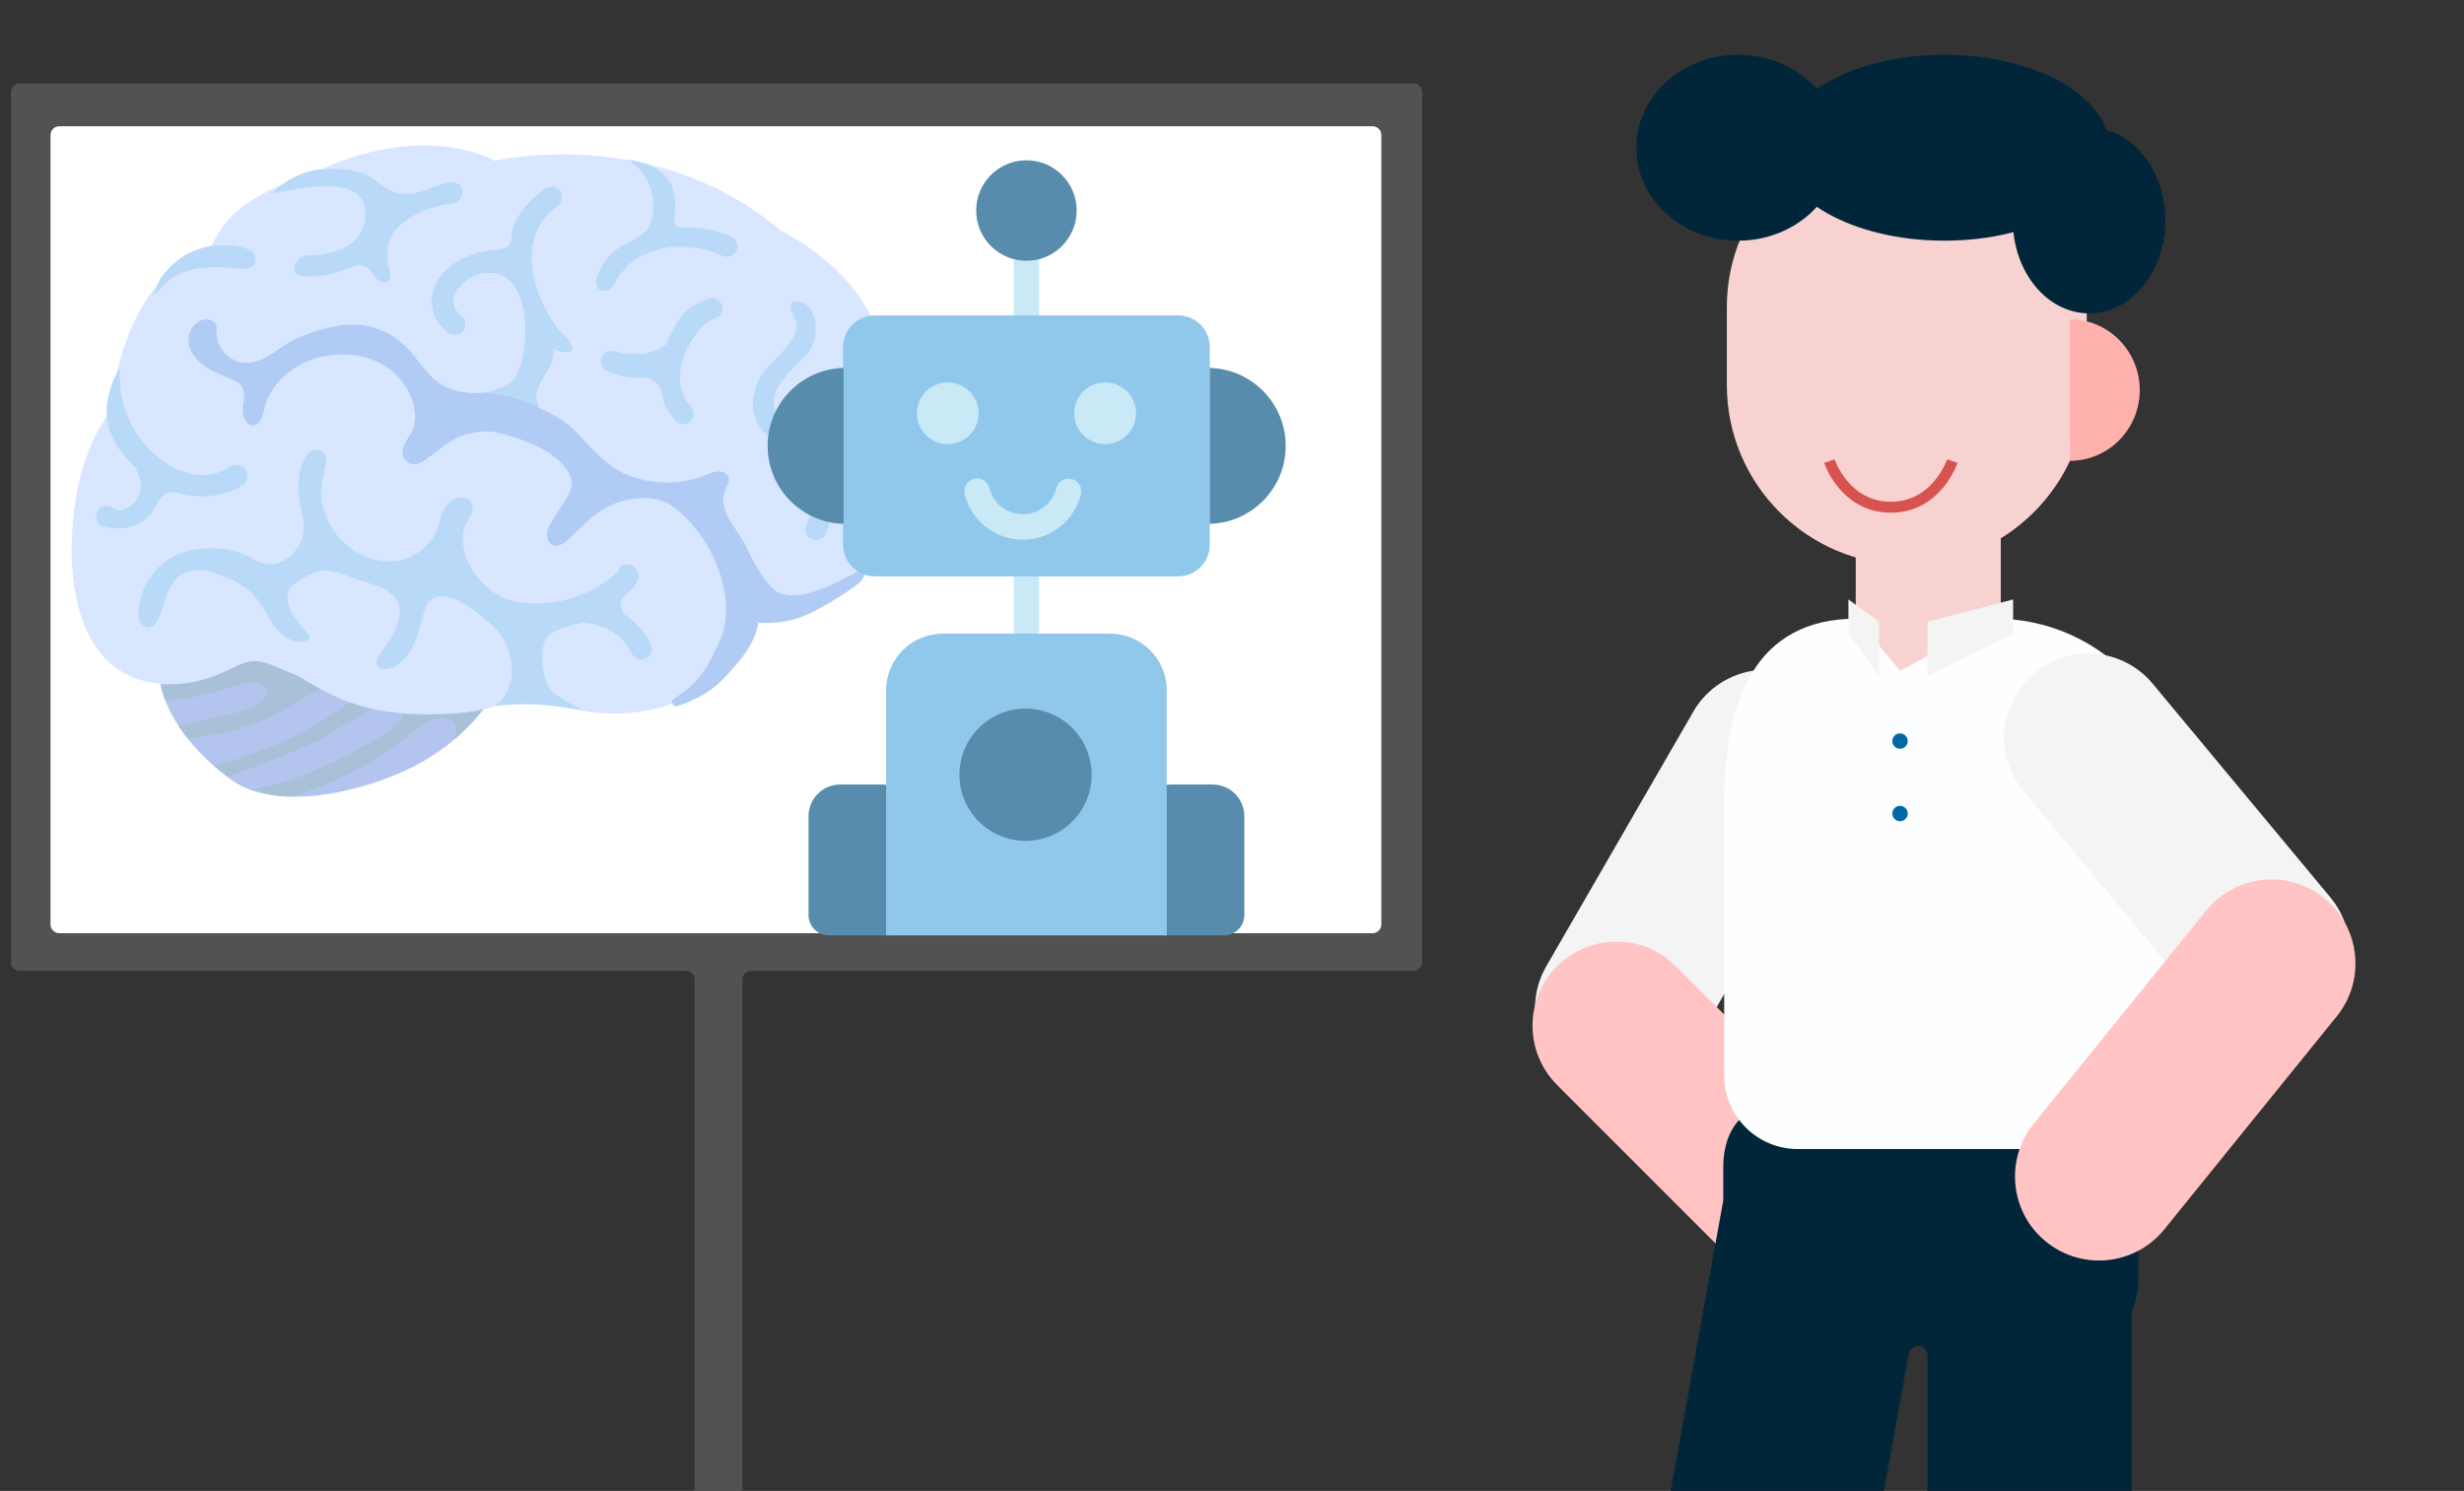 <?xml version="1.0" encoding="UTF-8"?> <svg xmlns="http://www.w3.org/2000/svg" width="1122" height="679" viewBox="0 0 1122 679" fill="none"><rect x="0" y="0" width="1122" height="679" fill="#333333" stroke="none"/><g clip-path="url(#clip0_108_536)"><path d="M647.645 42C647.645 39.791 645.854 38 643.645 38H9C6.791 38 5 39.791 5 42V438.163C5 440.372 6.791 442.163 9 442.163H312.281C314.49 442.163 316.281 443.954 316.281 446.163V727.326C316.281 729.536 318.072 731.326 320.281 731.326H334.037C336.246 731.326 338.037 729.536 338.037 727.326V446.163C338.037 443.954 339.828 442.163 342.037 442.163H643.645C645.854 442.163 647.645 440.372 647.645 438.163V42Z" fill="#525252"></path><path d="M23 61.5C23 59.291 24.791 57.5 27 57.5H625C627.209 57.5 629 59.291 629 61.5V421C629 423.209 627.209 425 625 425H27C24.791 425 23 423.209 23 421V61.5Z" fill="white"></path><g opacity="0.5"><path d="M230.873 302.919C230.873 302.919 224.912 328.291 191.89 347.161C171.076 359.051 127.311 371.386 104.967 354.875C79.531 336.069 74.048 317.454 72.837 310.601C71.626 303.747 75.259 284.846 75.259 284.846L117.111 269.96C117.111 269.96 186.312 286.854 187.523 286.854C188.702 286.886 230.873 302.919 230.873 302.919Z" fill="#6789E0"></path><path d="M75.132 318.761C74.208 316.37 73.634 314.33 73.219 312.641C80.615 310.664 89.189 307.477 96.966 304.162C96.329 303.875 95.691 303.588 95.086 303.269C91.261 301.325 87.499 299.062 84.79 295.747C81.858 292.177 80.519 287.555 80.678 282.933L117.111 269.96C117.111 269.96 186.312 286.854 187.523 286.854C188.734 286.854 230.873 302.887 230.905 302.919C231.447 303.11 226.984 312.481 226.698 312.959C222.649 320.514 213.342 331.032 206.967 336.738C206.967 336.738 209.899 329.981 204.353 327.462C201.899 326.347 198.934 326.889 196.416 327.877C190.105 330.395 182.2 340.085 162.438 350.476C149.018 357.552 135.216 362.971 130.754 362.78C124.793 362.525 113.988 359.624 113.988 359.624C113.988 359.624 127.758 358.317 149.879 348.022C156.573 344.898 181.339 332.722 183.698 325.932C184.368 324.02 186.758 320.641 182.423 318.729C175.793 315.764 157.72 331.351 142.197 338.491C123.709 346.97 103.564 353.759 103.564 353.759C101.397 352.102 99.357 350.444 97.445 348.787C107.74 346.141 117.813 342.507 127.534 338.268C137.224 334.061 146.723 328.61 155.489 322.617C161.067 318.792 164.924 312.354 158.931 311.525C149.114 310.154 136.428 319.494 123.709 326.092C112.234 332.052 98.465 334.794 85.555 336.419C83.898 334.347 81.188 330.395 81.188 330.395C81.188 330.395 86.065 329.566 100.473 326.379C106.784 324.976 112.904 323.159 118.514 320.004C119.98 319.175 125.112 313.916 118.099 311.493C111.087 309.071 104.425 313.884 93.843 316.338C83.228 318.856 75.228 318.984 75.132 318.761Z" fill="#5383B0"></path><path d="M50.875 186.894C50.875 186.894 51.672 161.075 65.537 138.221C77.49 118.522 94.544 116.514 94.544 116.514C94.544 116.514 97.922 104.114 109.78 94.616C121.637 85.117 146.022 77.18 146.022 77.18C194.854 55.186 225.295 73.196 225.295 73.196C225.295 73.196 297.715 55.983 355.695 105.166C355.695 105.166 384.957 118.936 396.91 144.946C403.508 159.354 400.671 182.846 400.671 182.846C420.975 206.433 415.397 243.791 392.607 262.501C381.737 271.394 368.318 277.291 354.325 278.789C348.842 279.363 346.069 278.056 343.774 283.634C340.395 291.858 337.75 300.305 330.96 306.202C324.044 312.194 315.979 316.848 307.405 320.036C290.766 326.188 271.96 326.857 255.162 320.833C249.584 318.824 231.702 318.633 231.702 318.633C231.702 318.633 222.235 326.443 188.639 325.199C155.042 323.956 140.858 309.453 133.176 306.744C127.279 304.672 120.044 300.114 113.605 301.293C109.939 301.963 106.656 303.843 103.309 305.437C93.938 309.931 83.419 312.386 73.092 311.429C34.045 307.828 29.933 262.852 33.79 231.933C37.679 200.728 50.875 186.894 50.875 186.894Z" fill="#B3CDFF"></path><path d="M339.28 247.934C340.077 249.751 348.046 267.155 354.739 269.96C366.31 274.837 384.224 263.234 391.077 260.047C392.416 259.409 393.308 261.003 393.308 261.003C394.424 262.438 391.523 265.402 390.057 266.454C384.383 270.534 370.772 279.778 360.668 282.296C347.631 285.547 337.846 282.296 337.846 282.296C337.846 282.296 334.276 256.19 333.989 255.011C333.702 253.831 333.989 243.44 333.989 243.44L339.28 247.934Z" fill="#6399EA"></path><path d="M225.391 321.597C225.391 321.597 231.957 320.577 242.029 320.737C252.102 320.896 266.286 323.797 266.286 323.797C266.286 323.797 256.277 319.239 251.815 315.254C247.352 311.238 246.46 301.484 247.193 295.683C247.958 289.754 249.966 286.758 265.139 283.602L219.685 281.084C234.921 291.221 237.694 312.099 225.391 321.597Z" fill="#71B3F0"></path><path d="M87.786 225.686C95.691 226.737 103.373 225.239 110.194 221.191C113.159 219.406 113.477 215.199 110.864 212.936C109.111 211.437 106.592 211.342 104.648 212.617C93.619 219.852 82.399 215.103 76.407 211.374C61.107 201.843 53.521 184.949 54.541 167.227C51.481 172.646 49.249 178.638 48.708 184.822C47.337 199.835 58.142 211.533 70.223 219.087C75.993 222.721 81.953 224.921 87.786 225.686Z" fill="#71B3F0"></path><path d="M53.616 240.635C57.059 240.635 60.788 239.902 64.326 237.734C67.96 235.503 70 232.507 71.817 228.809C73.315 225.781 75.419 223.901 79.276 224.188C81.985 224.411 84.599 225.941 87.308 225.558C83.706 219.183 77.937 214.083 71.147 211.31C68.024 210.035 64.517 209.238 61.33 210.226C60.979 212.458 62.477 214.529 63.338 216.633C64.836 220.363 64.231 224.825 61.808 228.013C60.151 230.18 56.995 232.507 54.094 232.316C52.182 232.188 50.843 230.563 48.962 230.403C43.129 229.989 41.663 238.531 47.401 239.87C49.249 240.316 51.353 240.635 53.616 240.635Z" fill="#71B3F0"></path><path d="M109.716 122.443C112.043 122.729 114.402 122.474 115.613 120.434C117.175 117.789 115.868 114.474 112.968 113.454C104.967 110.649 95.978 111.159 88.169 114.283C81.347 117.024 77.236 121.678 74.526 124.833C71.817 127.989 69.968 134.236 69.968 134.236C76.757 128.339 80.614 119.064 109.716 122.443Z" fill="#71B3F0"></path><path d="M140.252 116.291C147.137 116.004 140.444 116.291 140.507 116.291C151.409 116.291 164.445 112.529 166.199 100.098C169.354 77.467 135.949 86.264 123.709 87.954C123.709 87.954 133.367 78.041 146.022 77.18C151.919 76.797 158.007 76.957 163.744 78.487C170.055 80.176 173.243 84.926 178.98 87.284C183.315 89.037 188.256 88.368 192.719 87.029C196.83 85.786 210.186 78.614 210.569 87.539C210.664 89.994 208.911 92.097 206.52 92.448C196.83 93.819 183.443 98.154 178.47 107.398C176.175 111.637 175.634 116.769 176.972 121.391C177.61 123.654 178.534 126.554 176.654 127.989C175.219 129.104 173.02 128.371 171.713 127.096C170.406 125.821 169.577 124.1 168.27 122.825C164.19 118.809 160.493 121.678 156.158 123.208C151.154 124.993 145.862 125.853 140.539 125.853C140.412 125.853 149.879 124.929 140.189 125.853C130.53 126.746 133.399 116.578 140.252 116.291Z" fill="#71B3F0"></path><path d="M293.476 105.899C298.767 101.118 301.285 82.503 286.081 72.909C286.081 72.909 294.368 73.196 301.285 78.614C307.182 83.236 308.361 91.237 306.959 99.684C306.608 101.851 308.297 103.827 310.497 103.7C318.402 103.286 326.275 104.72 333.064 107.844C335.646 109.055 336.539 112.306 335.009 114.729C334.378 115.708 333.411 116.423 332.29 116.74C331.169 117.057 329.971 116.954 328.921 116.45C321.302 112.944 310.21 111.063 301.317 113.294C292.296 115.557 285.953 118.171 278.877 130.443C277.666 132.515 275.052 133.248 273.076 131.909C271.546 130.857 270.908 128.881 271.546 127.16C277.602 110.457 286.336 112.338 293.476 105.899Z" fill="#71B3F0"></path><path d="M273.745 163.306C273.915 162.696 274.206 162.126 274.599 161.63C274.993 161.133 275.481 160.72 276.036 160.414C276.591 160.109 277.202 159.917 277.831 159.849C278.461 159.782 279.098 159.841 279.705 160.023C287.355 162.318 298.416 161.649 303.357 156.676C309.955 141.408 314.959 138.699 322.96 135.989C326.147 134.906 329.335 137.647 329.016 140.962C328.825 142.843 327.582 144.436 325.765 144.978C320.091 146.668 314.385 154.286 311.453 162.063C308.775 169.108 308.457 178.383 314.513 185.013C316.075 186.734 316.394 189.221 315.023 191.101L314.959 191.197C313.206 193.619 309.7 193.811 307.66 191.611C305.492 189.253 303.229 186.193 302.273 183.101C301.285 179.818 301.572 176.885 298.735 174.271C295.579 171.339 292.583 171.944 288.79 171.944C284.901 171.944 280.725 170.542 277.06 169.235C274.574 168.438 272.98 165.793 273.745 163.306Z" fill="#71B3F0"></path><path d="M371.474 206.529C372.557 206.529 373.609 206.497 374.725 206.401C389.483 205.126 397.229 194.512 400.735 182.877C404.241 171.243 401.277 158.589 401.277 158.589C396.814 193.014 378.869 196.424 373.896 196.871C364.493 197.699 355.504 193.619 353.05 187.404C349.161 177.586 361.082 167.96 366.916 161.999C370.772 158.047 372.207 151.321 371.187 145.998C370.677 143.257 369.466 140.579 367.202 138.826C364.971 137.105 359.361 135.543 360.126 140.452C360.349 141.982 361.337 143.257 361.943 144.659C366.31 154.604 350.787 163.816 346.547 171.179C343.073 177.14 341.543 184.344 344.157 190.91C347.854 200.281 359.042 206.529 371.474 206.529Z" fill="#71B3F0"></path><path d="M374.884 203.979C372.303 204.298 369.657 203.851 367.33 202.704C365.099 201.62 363.091 199.899 360.636 199.708C359.457 199.644 357.991 200.345 358.182 201.493C358.246 201.907 355.536 202.672 355.887 202.895C362.23 206.848 378.295 210.768 367.203 239.233C366.31 241.496 367.011 244.046 369.083 245.289C371.506 246.755 374.725 245.799 375.873 243.217C378.901 236.555 380.367 229.192 380.271 221.861C380.176 214.721 379.443 208.473 384.224 202.513C384.734 201.907 385.276 201.046 384.861 200.377C384.606 199.963 384.096 199.803 383.618 199.676C381.642 199.166 379.538 198.624 377.53 199.038C376.638 199.229 366.661 204.744 366.565 204.553" fill="#71B3F0"></path><path d="M90.528 250.006C97.126 249.209 103.915 249.687 110.163 252.046C115.454 254.054 119.406 258.102 125.495 256.764C129.128 255.967 132.348 253.64 134.611 250.676C139.392 244.46 138.755 237.926 136.97 230.849C135.185 223.837 135.376 215.709 138.531 209.111C139.36 207.357 140.763 205.796 142.579 205.158C144.428 204.521 146.691 205.062 147.775 206.688C148.859 208.346 148.444 210.545 148.062 212.489C146.819 218.45 145.225 224.889 147.01 230.722C148.7 236.268 151.026 241.241 155.011 245.512C162.565 253.64 173.53 257.369 182.997 254.979C189.978 253.226 195.619 248.349 199.413 240.89C200.751 235.057 202.154 227.471 209.39 226.642C210.856 226.482 212.449 226.706 213.565 227.63C214.681 228.586 215.191 230.116 215.191 231.582C215.191 235.248 211.684 237.989 211.047 241.591C209.039 252.62 216.37 265.242 227.494 271.362C236.101 276.112 259.72 278.789 280.885 261.035C281.778 260.27 281.778 258.804 282.638 258.007C283.212 257.497 283.945 257.178 284.678 257.051C287.834 256.445 291.117 259.441 290.83 262.629C290.575 265.529 288.184 267.761 286.049 269.737C280.503 274.901 282.989 276.972 283.945 279.746C284.168 280.447 284.583 281.084 284.646 281.817C284.838 283.857 281.714 283.188 279.674 283.029C277.634 282.869 275.785 281.754 273.809 281.18C271.323 280.479 259.943 284.654 257.712 285.132C251.241 286.535 249.01 287.172 243.432 287.172C236.451 287.172 230.523 290.774 225.423 285.993C218.155 279.204 212.513 274.773 206.075 272.574C202.887 271.49 199.062 270.948 196.385 273.02C194.472 274.486 193.611 276.941 192.942 279.236C191.571 283.953 190.551 288.766 188.543 293.261C186.535 297.723 183.348 301.899 178.885 303.907C177.483 304.544 175.889 304.959 174.359 304.608C172.829 304.257 171.49 302.951 171.458 301.421C171.426 300.369 171.968 299.412 172.542 298.552C174.741 295.046 177.355 291.794 179.3 288.161C181.244 284.527 182.519 280.287 181.722 276.239C180.256 268.749 171.586 266.645 165.37 264.764C159.409 262.947 153.449 259.537 147.042 259.887C143.026 260.111 134.515 264.796 131.965 267.92C131.455 268.557 131.232 269.354 131.104 270.183C130.021 276.909 134.961 282.965 139.647 287.874C140.476 288.734 141.336 290.041 140.635 291.029C140.38 291.38 139.998 291.571 139.615 291.699C136.236 293.006 132.284 291.858 129.415 289.659C123.104 284.877 120.904 276.686 115.518 271.012C111.087 266.39 105.126 263.362 99.102 261.386C77.555 254.309 76.439 271.267 72.582 280.766C68.725 290.264 63.02 283.698 62.956 281.084C62.733 268.685 70.669 252.365 90.528 250.006Z" fill="#71B3F0"></path><path d="M292.328 300.337C295.611 300.146 297.779 296.735 296.44 293.707C294.304 288.862 290.288 284.049 285.092 280.351C277.187 274.741 269.282 273.721 261.346 275.984L259.72 284.081C264.852 282.614 274.032 284.24 279.546 288.161C283.531 290.998 286.272 294.472 287.611 297.373C288.471 299.253 290.288 300.464 292.328 300.337Z" fill="#71B3F0"></path><path d="M85.906 153.425C86.511 149.377 89.667 145.616 93.747 145.488C95.755 145.424 97.986 146.476 98.528 148.421C98.783 149.281 98.656 150.238 98.624 151.13C98.369 157.76 103.692 164.167 110.258 165.091C117.685 166.143 123.168 161.553 128.778 157.728C134.133 154.094 140.826 151.64 147.01 149.887C163.49 145.265 177.674 148.357 188.48 161.968C192.496 167.036 196.321 172.582 201.963 175.706C210.824 180.614 229.535 180.965 235.049 171.339C242.285 158.748 242.54 120.052 219.335 124.451C212.163 125.821 206.84 132.037 206.33 136.659C206.011 139.591 207.828 142.141 210.155 144.118C211.012 144.853 211.579 145.87 211.754 146.985C211.929 148.101 211.701 149.243 211.111 150.206C209.581 152.724 206.138 153.266 203.907 151.385C197.373 145.775 196.353 139.878 196.831 135.607C198.329 121.996 213.661 114.314 225.837 113.964C228.515 113.868 231.606 113.008 232.626 110.489C233.073 109.406 233.009 108.226 233.105 107.079C233.742 98.951 242.061 90.121 248.564 85.914C250.955 84.352 254.174 85.372 255.417 87.922C256.469 90.121 255.64 92.703 253.6 94.042C247.416 98.122 243.655 104.051 242.412 111.701C241.01 120.498 242.922 129.487 246.62 137.488C248.468 141.504 250.731 145.393 253.377 148.963C255.64 152.054 258.86 154.126 260.326 157.824C260.485 158.238 260.645 158.684 260.517 159.099C260.294 159.896 259.306 160.119 258.477 160.151C256.118 160.246 253.76 159.736 251.656 158.748C252.867 163.434 249.743 167.992 247.161 172.072C244.58 176.152 242.508 181.698 245.44 185.555C245.568 185.714 245.727 185.874 245.855 186.065C252.134 188.711 258.19 192.313 262.908 197.285C271.036 205.891 277.06 213.637 288.95 217.462C299.468 220.873 311.166 220.458 321.398 216.346C323.375 215.549 325.383 214.625 327.518 214.689C329.654 214.753 331.917 216.251 331.981 218.386C332.013 219.47 331.471 220.458 330.993 221.446C325.574 232.443 335.519 239.583 339.758 249.146C343.743 258.071 345.783 267.856 345.783 277.642C345.783 288.32 342.117 296.098 328.889 309.676C322.896 315.796 315.055 319.43 308.457 321.566C306.385 322.235 305.078 319.398 306.927 318.219C320.538 309.549 322.673 301.867 326.817 293.962C336.762 274.933 325.893 245.926 307.182 231.2C299.946 225.526 289.683 225.973 280.949 228.969C271.578 232.188 266.031 239.073 258.987 245.48C257.075 247.233 254.62 249.114 252.166 248.349C249.935 247.679 248.819 245.034 249.074 242.739C249.329 240.444 250.636 238.404 251.879 236.459C253.25 234.324 254.62 232.188 256.023 230.053C257.84 227.248 259.72 224.315 260.294 221C260.931 217.398 257.744 204.935 227.463 197.221C222.331 195.914 217.103 196.488 211.94 197.954C204.991 199.931 200.018 205.031 194.185 209.015C192.56 210.131 190.775 211.31 188.798 211.374C186.312 211.469 183.89 209.589 183.38 207.134C182.678 203.756 185.228 200.728 186.918 197.731C192.528 187.85 185.993 174.654 177.738 168.343C170.343 162.733 160.621 160.661 151.409 161.617C137.384 163.051 123.55 172.423 120.331 186.129C119.598 189.221 118.705 193.205 115.55 193.619C112.043 194.098 110.163 189.412 110.513 185.874C110.864 182.336 112.011 178.351 109.812 175.546C108.792 174.271 107.262 173.538 105.764 172.869C101.461 170.988 96.966 169.426 93.109 166.717C89.253 164.039 86.033 159.928 85.746 155.242C85.778 154.7 85.81 154.063 85.906 153.425Z" fill="#6399EA"></path><path d="M258.509 160.119C256.15 160.214 253.791 159.704 251.688 158.716C252.899 163.402 249.775 167.96 247.193 172.04C245.313 175.036 242.699 180.359 245.536 185.81C245.536 185.81 241.265 183.419 234.348 181.411C227.431 179.403 220.673 178.957 220.673 178.957C225.582 177.937 232.85 175.164 235.081 171.307C242.316 158.716 242.571 120.02 219.366 124.419C212.195 125.789 206.871 132.005 206.361 136.627C206.043 139.559 207.86 142.109 210.186 144.086C211.044 144.821 211.611 145.838 211.786 146.954C211.961 148.069 211.733 149.211 211.143 150.174C209.613 152.692 206.17 153.234 203.939 151.353C197.405 145.743 196.385 139.846 196.863 135.575C198.361 121.964 213.693 114.283 225.869 113.932C228.546 113.836 231.638 112.976 232.658 110.458C233.105 109.374 233.041 108.194 233.136 107.047C233.774 98.919 242.093 90.089 248.596 85.882C250.986 84.32 254.206 85.34 255.449 87.89C256.501 90.089 255.672 92.671 253.632 94.01C247.448 98.09 243.687 104.019 242.444 111.669C241.041 120.466 242.954 129.455 246.651 137.456C248.5 141.472 250.763 145.361 253.409 148.931C255.672 152.023 258.891 154.094 260.358 157.792C260.517 158.206 260.676 158.653 260.549 159.067C260.326 159.864 259.338 160.087 258.509 160.119Z" fill="#71B3F0"></path></g><path d="M823.299 310.126C805.003 299.563 781.609 305.831 771.046 324.127L704.127 440.034C693.564 458.33 699.833 481.724 718.128 492.287V492.287C736.424 502.85 759.818 496.581 770.381 478.286L837.3 362.379C847.863 344.083 841.594 320.689 823.299 310.126V310.126Z" fill="#F4F4F4"></path><path d="M851.399 582.398C866.337 567.46 866.337 543.241 851.399 528.302L763.144 440.048C748.206 425.11 723.987 425.11 709.048 440.048V440.048C694.11 454.986 694.11 479.206 709.048 494.144L797.303 582.398C812.241 597.337 836.461 597.337 851.399 582.398V582.398Z" fill="#FFC4C3"></path><path fill-rule="evenodd" clip-rule="evenodd" d="M822.958 500L935.421 500C956.556 500 973.69 506.934 973.69 532L973.69 581.5C973.69 587.254 972.787 592.026 971.14 595.963C970.857 596.639 970.69 597.36 970.69 598.093L970.69 753.824C970.69 769.385 958.148 782 942.678 782L905.702 782C890.231 782 877.69 769.385 877.69 753.824L877.69 617.292C877.69 614.922 875.768 613 873.398 613V613C871.322 613 869.544 614.485 869.175 616.528L844.844 750.963C842.014 766.605 827.039 776.991 811.397 774.16L774.012 767.394C758.37 764.563 747.985 749.588 750.816 733.946L784.61 547.217C784.663 546.923 784.69 546.625 784.69 546.327L784.69 532C784.69 506.934 801.823 500 822.958 500Z" fill="#012639"></path><path d="M845.019 244L845.019 320.503L911.072 320.503L911.072 244L845.019 244Z" fill="#F8D2D1"></path><path d="M785.118 365.431C785.118 319.217 799.17 281.753 845.384 281.753L865.278 305.5L908.602 281.753C954.815 281.753 992.279 319.217 992.279 365.431L992.279 489.827C992.279 508.312 977.294 523.298 958.808 523.298L818.589 523.298C800.104 523.298 785.118 508.312 785.118 489.827L785.118 365.431Z" fill="#FDFEFF"></path><path d="M865.189 341C867.122 341 868.689 339.433 868.689 337.5C868.689 335.567 867.122 334 865.189 334C863.256 334 861.689 335.567 861.689 337.5C861.689 339.433 863.256 341 865.189 341Z" fill="#0069A4"></path><path d="M865.189 374C867.122 374 868.689 372.433 868.689 370.5C868.689 368.567 867.122 367 865.189 367C863.256 367 861.689 368.567 861.689 370.5C861.689 372.433 863.256 374 865.189 374Z" fill="#0069A4"></path><path d="M916.689 288.677V273L877.689 283.208V308L916.689 288.677Z" fill="#F4F4F4"></path><path d="M841.689 288.677V273L855.689 283.208V308L841.689 288.677Z" fill="#F4F4F4"></path><path d="M950.203 140.002C950.203 94.748 913.517 58.062 868.262 58.062V58.062C823.007 58.062 786.321 94.748 786.321 140.002L786.321 175.275C786.321 220.53 823.007 257.216 868.262 257.216V257.216C913.517 257.216 950.203 220.53 950.203 175.275L950.203 140.002Z" fill="#F8D2D1"></path><path d="M745.08 67.287C745.08 90.663 765.852 109.614 791.477 109.614C817.101 109.614 837.874 90.663 837.874 67.287C837.874 43.91 817.101 24.96 791.477 24.96C765.852 24.96 745.08 43.91 745.08 67.287Z" fill="#012639"></path><path d="M810.198 67.287C810.198 90.663 843.847 109.613 885.355 109.613C926.864 109.613 960.513 90.663 960.513 67.286C960.513 43.91 926.864 24.959 885.355 24.959C843.847 24.959 810.198 43.91 810.198 67.287Z" fill="#012639"></path><path d="M916.558 100.389C916.558 123.765 932.107 142.716 951.288 142.716C970.469 142.716 986.018 123.765 986.018 100.389C986.018 77.012 970.469 58.062 951.288 58.062C932.107 58.062 916.558 77.012 916.558 100.389Z" fill="#012639"></path><path d="M942.57 209.886C951.006 209.879 959.092 206.475 965.051 200.424C971.01 194.373 974.353 186.171 974.345 177.622C974.337 169.073 970.979 160.877 965.008 154.838C959.038 148.798 950.945 145.409 942.51 145.417L942.54 177.652L942.57 209.886Z" fill="#FFB1AE"></path><path d="M926.416 306.452C942.662 292.948 966.779 295.17 980.284 311.416L1061.11 408.642C1074.61 424.888 1072.39 449.005 1056.14 462.51V462.51C1039.9 476.014 1015.78 473.792 1002.27 457.547L921.453 360.32C907.948 344.075 910.17 319.957 926.416 306.452V306.452Z" fill="#F4F4F4"></path><path d="M1058.38 409.065C1041.96 395.774 1017.88 398.312 1004.59 414.733L926.066 511.75C912.775 528.171 915.313 552.257 931.734 565.548C948.155 578.839 972.242 576.301 985.532 559.879L1064.05 462.863C1077.34 446.442 1074.81 422.356 1058.38 409.065Z" fill="#FFC4C3"></path><path d="M833 210C833 210 840 231 861 231C882 231 889 210 889 210" stroke="#D65350" stroke-width="5" stroke-linejoin="round"></path><path d="M552.163 357.288H532.943C531.838 357.288 530.766 357.423 529.733 357.658V426H557.361C562.473 426 566.617 421.856 566.617 416.744V371.74C566.617 363.758 560.145 357.288 552.163 357.288Z" fill="#578CAD"></path><path d="M401.844 357.288H382.622C374.644 357.288 368.175 363.754 368.171 371.732V416.743C368.171 421.855 372.315 425.999 377.427 425.999H405.056V357.657C404.021 357.423 402.949 357.288 401.844 357.288Z" fill="#578CAD"></path><path d="M467.394 298.631C464.198 298.631 461.609 296.041 461.609 292.847V118.766C461.609 115.571 464.199 112.981 467.394 112.981C470.59 112.981 473.178 115.572 473.178 118.766V292.846C473.179 296.041 470.59 298.631 467.394 298.631Z" fill="#CAE9F7"></path><path d="M550.896 248.028C550.896 256.01 544.425 262.48 536.444 262.48H398.344C390.361 262.48 383.892 256.01 383.892 248.028V158.103C383.892 150.121 390.361 143.65 398.344 143.65H536.445C544.426 143.65 550.897 150.121 550.897 158.103L550.896 248.028Z" fill="#90C8EC"></path><path d="M488.349 426H531.276V314.343C531.276 300.111 519.739 288.576 505.509 288.576H429.281C415.049 288.576 403.513 300.112 403.513 314.343V425.999H488.349" fill="#90C8EC"></path><path d="M431.556 202.262C439.317 202.262 445.608 195.971 445.608 188.21C445.608 180.45 439.317 174.159 431.556 174.159C423.796 174.159 417.504 180.45 417.504 188.21C417.504 195.971 423.796 202.262 431.556 202.262Z" fill="#CAE9F7"></path><path d="M503.234 202.262C510.994 202.262 517.285 195.971 517.285 188.21C517.285 180.45 510.994 174.159 503.234 174.159C495.473 174.159 489.183 180.45 489.183 188.21C489.183 195.971 495.473 202.262 503.234 202.262Z" fill="#CAE9F7"></path><path d="M466.99 382.942C483.62 382.942 497.102 369.461 497.102 352.83C497.102 336.2 483.62 322.719 466.99 322.719C450.359 322.719 436.878 336.2 436.878 352.83C436.878 369.461 450.359 382.942 466.99 382.942Z" fill="#578CAD"></path><path d="M467.391 118.765C480.029 118.765 490.273 108.521 490.273 95.883C490.273 83.246 480.029 73.001 467.391 73.001C454.754 73.001 444.509 83.246 444.509 95.883C444.509 108.521 454.754 118.765 467.391 118.765Z" fill="#578CAD"></path><path d="M384.142 167.56C364.952 168.053 349.543 183.755 349.543 203.065C349.543 222.375 364.952 238.077 384.142 238.57V167.56Z" fill="#578CAD"></path><path d="M550.859 167.56C570.05 168.053 585.458 183.755 585.458 203.065C585.458 222.375 570.049 238.076 550.859 238.57V167.56Z" fill="#578CAD"></path><path d="M465.762 245.785C453.183 245.785 442.299 237.265 439.293 225.065C438.528 221.963 440.424 218.828 443.525 218.064C446.627 217.299 449.762 219.194 450.526 222.296C452.255 229.314 458.521 234.215 465.762 234.215C472.971 234.215 479.23 229.341 480.984 222.363C481.763 219.264 484.905 217.384 488.004 218.164C491.103 218.942 492.983 222.086 492.204 225.184C489.156 237.313 478.282 245.785 465.762 245.785Z" fill="#CAE9F7"></path></g><defs><clipPath id="clip0_108_536"><rect width="1122" height="679" fill="white"></rect></clipPath></defs></svg> 